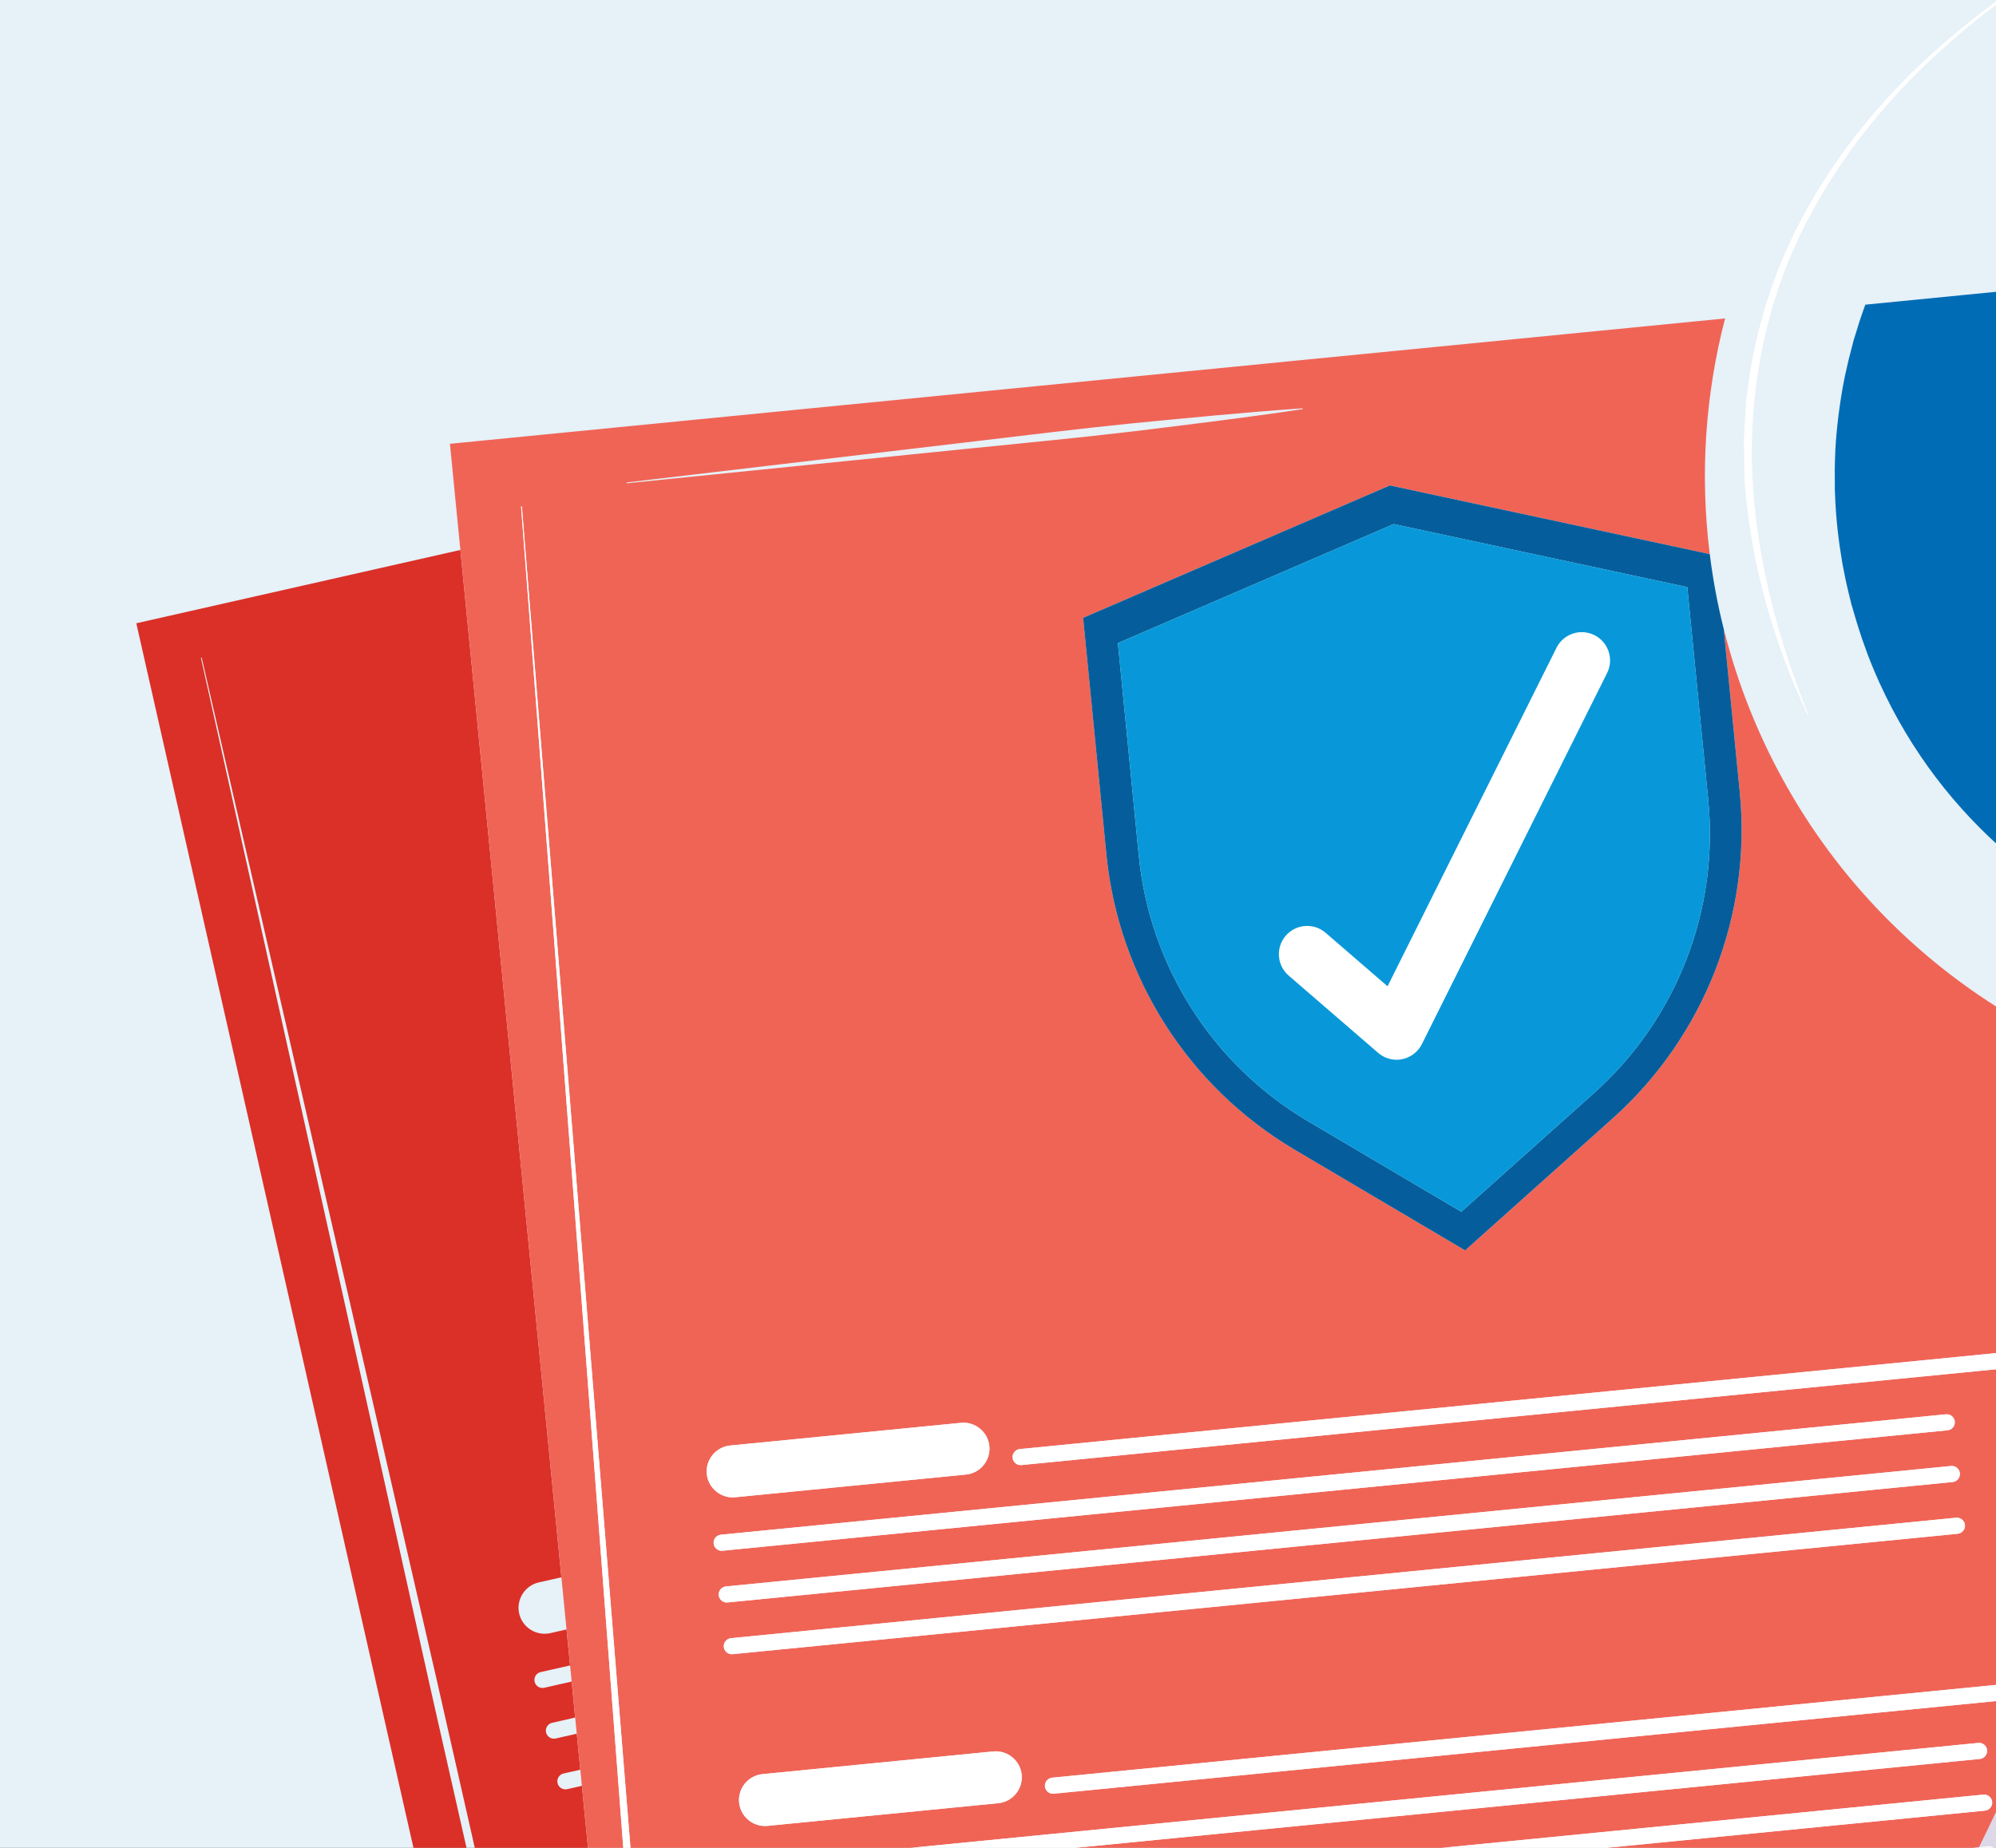 <svg width="216" height="200" viewBox="0 0 216 200" fill="none" xmlns="http://www.w3.org/2000/svg">
<rect x="0" y="0" width="216" height="200" fill="#333333" stroke="none"/>
<g clip-path="url(#clip0_387_39409)">
<rect width="216" height="200" transform="translate(0 0)" fill="#E6F1F8"/>
<path d="M56.723 226.87L51.541 204.675L46.516 182.446L41.565 160.197L21.746 71.211L21.779 71.16L21.831 71.193L42.249 160.043L47.36 182.256L52.395 204.483L57.271 226.748L59.706 237.88L62.072 249.027L62.039 249.079L61.986 249.046L59.317 237.966L56.723 226.87ZM98.752 318.962L75.55 321.245L64.681 210.69C64.395 210.352 64.174 209.956 64.069 209.497C63.909 208.793 64.039 208.094 64.37 207.511L62.97 193.286L61.378 193.648C60.907 193.752 60.439 193.459 60.336 192.993C60.228 192.523 60.525 192.054 60.991 191.951L62.798 191.542L62.415 187.646L60.135 188.163C59.665 188.267 59.199 187.97 59.092 187.504C58.986 187.038 59.282 186.569 59.752 186.465L62.242 185.898L61.862 182.001L58.892 182.674C58.426 182.781 57.957 182.485 57.853 182.018C57.747 181.552 58.04 181.084 58.509 180.976L61.691 180.257L61.307 176.361L59.548 176.76C58.037 177.1 56.522 176.145 56.182 174.637C55.84 173.13 56.795 171.615 58.305 171.271L60.752 170.717L49.819 59.523L14.752 67.459L15.951 72.766L17.136 77.997L17.405 79.19L17.811 80.987L20.175 91.428L21.065 95.369L32.011 143.736L33.236 149.154L35.035 157.096L36.259 162.514L41.743 186.75L42.34 189.383L44.677 199.708L45.901 205.125L50.07 223.538L51.171 228.415L59.753 266.33L60.854 271.207L64.055 285.349L72.374 322.121L73.355 326.457L74.336 330.789L75.338 335.216L98.752 318.962Z" fill="#DA3028"/>
<path d="M210.588 153.076C211.062 153.028 211.492 153.379 211.539 153.853C211.585 154.332 211.234 154.762 210.759 154.806L78.18 167.841C77.705 167.889 77.275 167.535 77.23 167.06C77.181 166.582 77.533 166.156 78.011 166.107L210.588 153.076ZM214.083 188.643C214.561 188.595 214.992 188.948 215.036 189.424C215.08 189.899 214.733 190.328 214.255 190.377L81.675 203.408C81.201 203.456 80.773 203.101 80.726 202.627C80.678 202.153 81.032 201.722 81.506 201.674L214.083 188.643ZM214.805 195.971L82.226 209.007C81.748 209.055 81.322 208.704 81.273 208.226C81.229 207.751 81.579 207.321 82.057 207.273L214.633 194.238C215.112 194.193 215.538 194.544 215.587 195.022C215.631 195.498 215.284 195.926 214.805 195.971ZM114.058 227.659C114.211 229.198 113.077 230.582 111.536 230.731L86.554 233.188C85.017 233.339 83.631 232.206 83.481 230.665C83.332 229.124 84.467 227.741 86.007 227.592L110.986 225.136C112.526 224.983 113.909 226.118 114.058 227.659ZM76.879 314.469L76.837 314.516L76.79 314.475L75.361 298.258L74.004 282.041L71.299 249.597L68.753 217.143L66.285 184.686L56.391 54.844L56.429 54.8L56.476 54.838L66.981 184.629L69.616 217.078L72.168 249.53L74.562 281.996L75.758 298.232L76.879 314.469ZM140.955 44.283C134.892 45.199 128.808 45.931 122.721 46.679C116.635 47.405 110.534 47.976 104.438 48.596L67.848 52.304L67.801 52.264L67.839 52.217L104.36 47.902C110.448 47.185 116.527 46.423 122.629 45.809C128.729 45.22 134.826 44.615 140.947 44.196L140.993 44.236L140.955 44.283ZM107.489 189.565C109.027 189.417 110.413 190.55 110.563 192.091C110.711 193.629 109.578 195.015 108.037 195.165L83.058 197.62C81.519 197.773 80.134 196.635 79.986 195.098C79.833 193.558 80.968 192.175 82.507 192.022L107.489 189.565ZM79.281 179.038C78.802 179.083 78.376 178.732 78.329 178.257C78.28 177.779 78.635 177.352 79.109 177.305L211.688 164.269C212.164 164.225 212.593 164.575 212.642 165.053C212.686 165.529 212.335 165.955 211.857 166.003L79.281 179.038ZM211.138 158.671C211.612 158.623 212.042 158.977 212.087 159.452C212.135 159.93 211.784 160.356 211.306 160.405L78.73 173.44C78.256 173.487 77.825 173.133 77.781 172.658C77.732 172.18 78.084 171.754 78.558 171.706L211.138 158.671ZM103.99 153.999C105.53 153.846 106.914 154.984 107.066 156.521C107.216 158.061 106.081 159.445 104.541 159.597L79.563 162.053C78.023 162.206 76.639 161.068 76.486 159.528C76.337 157.987 77.472 156.607 79.012 156.455L103.99 153.999ZM189.693 77.615C188.388 74.471 187.344 71.285 186.539 68.081L188.273 85.73C189.58 99.026 184.463 112.152 174.507 121.061L158.549 135.334L140.115 124.443C128.613 117.643 121.038 105.767 119.731 92.47L117.213 66.87L150.409 52.542L185.024 59.975C183.941 51.325 184.547 42.678 186.682 34.467L140.477 39.01L123.664 40.663L119.56 41.066L112.471 41.763L108.852 42.119L78.62 45.091L51.444 47.763L48.69 48.034L48.736 48.489L49.247 53.71L49.82 59.523L60.752 170.717L61.308 176.361L61.692 180.257L61.863 182.001L62.243 185.899L62.415 187.646L62.799 191.543L62.97 193.287L64.371 207.511L64.681 210.691L75.551 321.245L114.866 300.663L100.111 302.115C99.674 302.156 99.278 301.837 99.236 301.397C99.195 300.96 99.515 300.564 99.955 300.522L118.564 298.69C146.09 283.963 169.86 263.918 188.747 240.1L86.273 250.176C85.798 250.22 85.368 249.87 85.324 249.394C85.275 248.916 85.627 248.49 86.105 248.442L190.206 238.204C191.287 236.81 192.359 235.411 193.408 233.99L85.726 244.577C85.247 244.622 84.821 244.27 84.772 243.793C84.724 243.318 85.075 242.889 85.554 242.843L194.772 232.105C195.775 230.717 196.766 229.322 197.737 227.91L85.174 238.975C84.696 239.023 84.27 238.672 84.221 238.194C84.174 237.72 84.527 237.289 85.003 237.245L199.011 226.035C200.047 224.501 201.059 222.956 202.056 221.397L117.527 229.707C117.053 229.754 116.625 229.4 116.578 228.925C116.529 228.447 116.884 228.02 117.358 227.973L203.245 219.53C206.845 213.772 210.188 207.849 213.261 201.778L82.777 214.605C82.299 214.654 81.873 214.302 81.824 213.825C81.78 213.349 82.13 212.92 82.609 212.874L214.175 199.937C216.817 194.591 219.253 189.135 221.467 183.575L114.031 194.139C113.556 194.184 113.126 193.833 113.081 193.355C113.034 192.88 113.385 192.454 113.863 192.405L222.185 181.755C226.597 170.406 230.093 158.641 232.632 146.566L110.535 158.569C110.057 158.617 109.631 158.266 109.582 157.788C109.538 157.313 109.888 156.883 110.367 156.838L233.015 144.778C233.968 140.062 234.782 135.3 235.432 130.495L237.157 117.805C236.984 117.764 236.814 117.723 236.641 117.683C216.226 112.762 198.356 98.497 189.693 77.615Z" fill="#F06456"/>
<path d="M208.469 272.694C207.316 260.981 215.912 250.51 227.629 249.359C232.172 248.91 236.525 249.946 240.224 252.048L243.447 245.582C244.021 244.436 245.409 243.974 246.555 244.544C247.7 245.114 248.166 246.505 247.593 247.651L244.024 254.805C247.825 258.244 250.425 263.029 250.965 268.519C252.115 280.233 243.522 290.703 231.805 291.854C220.09 293.004 209.62 284.412 208.469 272.694ZM235.431 130.495C234.78 135.3 233.967 140.062 233.014 144.778L242.942 143.803C243.42 143.755 243.846 144.106 243.895 144.584C243.939 145.059 243.589 145.489 243.113 145.533L232.631 146.566C230.091 158.641 226.596 170.406 222.184 181.755L246.438 179.371C246.916 179.326 247.342 179.677 247.39 180.151C247.439 180.629 247.084 181.056 246.61 181.104L221.466 183.575C219.252 189.135 216.816 194.591 214.174 199.937L215.184 199.84C215.662 199.791 216.088 200.143 216.136 200.62C216.181 201.096 215.83 201.525 215.355 201.57L213.259 201.777C210.187 207.849 206.844 213.772 203.244 219.53L249.937 214.941C250.412 214.893 250.841 215.243 250.886 215.719C250.934 216.196 250.584 216.626 250.105 216.671L202.055 221.397C201.058 222.956 200.046 224.501 199.01 226.035L217.578 224.21C218.055 224.162 218.486 224.516 218.534 224.99C218.579 225.469 218.228 225.895 217.75 225.944L197.736 227.91C196.765 229.322 195.774 230.717 194.771 232.104L218.128 229.809C218.607 229.763 219.036 230.111 219.081 230.589C219.129 231.064 218.778 231.493 218.301 231.542L193.406 233.99C192.358 235.411 191.286 236.81 190.205 238.204L218.679 235.407C219.157 235.358 219.584 235.713 219.632 236.188C219.681 236.665 219.326 237.093 218.851 237.14L188.746 240.1C169.859 263.918 146.089 283.962 118.563 298.69L195.046 291.172C195.486 291.13 195.876 291.455 195.92 291.89C195.963 292.33 195.642 292.723 195.202 292.765L114.865 300.663L75.55 321.245L98.752 318.962L184.37 310.545L276.157 301.521L274.279 282.426L272.268 261.966L269.813 236.987L266.837 206.702L262.667 164.292L258.436 121.266L258.249 119.342C258.171 119.349 258.093 119.352 258.015 119.358C257.375 119.407 256.734 119.452 256.096 119.486C255.694 119.507 255.292 119.528 254.888 119.543C254.23 119.564 253.568 119.572 252.912 119.574C252.548 119.578 252.185 119.585 251.82 119.582C250.839 119.57 249.861 119.543 248.886 119.49C248.611 119.474 248.341 119.449 248.069 119.432C247.338 119.382 246.608 119.325 245.881 119.253C245.47 119.215 245.063 119.162 244.654 119.116C244.064 119.043 243.474 118.97 242.885 118.886C242.453 118.825 242.023 118.756 241.594 118.687C241.016 118.593 240.439 118.488 239.865 118.378C239.45 118.298 239.033 118.222 238.616 118.135C238.126 118.032 237.641 117.916 237.156 117.805L235.431 130.495Z" fill="#DED7E7"/>
<path d="M184.859 86.558C186.034 98.514 181.439 110.313 172.483 118.322L158.135 131.153L141.565 121.362C131.222 115.251 124.412 104.57 123.237 92.617L120.976 69.603L150.816 56.721L182.594 63.546L184.859 86.558ZM150.407 52.542L117.212 66.87L119.73 92.47C121.037 105.766 128.611 117.643 140.113 124.443L158.548 135.334L174.505 121.06C184.462 112.152 189.578 99.026 188.271 85.73L186.538 68.081C185.86 65.388 185.362 62.681 185.023 59.974L150.407 52.542Z" fill="#055E9B"/>
<path d="M120.977 69.604L150.817 56.721L182.595 63.547L184.86 86.558C186.035 98.514 181.44 110.313 172.484 118.322L158.136 131.153L141.566 121.362C131.223 115.251 124.413 104.57 123.238 92.617L120.977 69.604Z" fill="#0898D9"/>
<path d="M150.156 106.749L143.455 100.961C142.177 99.856 140.244 99.995 139.14 101.277C138.035 102.554 138.177 104.487 139.455 105.592L149.134 113.952C149.773 114.506 150.608 114.766 151.435 114.686L151.737 114.641C152.664 114.454 153.452 113.849 153.872 113.008L173.913 72.848C174.669 71.334 174.054 69.497 172.542 68.743C171.03 67.988 169.194 68.6 168.438 70.113L150.156 106.749Z" fill="white"/>
<path d="M76.485 159.528C76.638 161.068 78.022 162.206 79.562 162.053L104.54 159.597C106.08 159.444 107.215 158.061 107.065 156.52C106.913 154.984 105.529 153.846 103.99 153.999L79.011 156.455C77.471 156.607 76.336 157.987 76.485 159.528Z" fill="white"/>
<path d="M243.114 145.533C243.589 145.489 243.939 145.059 243.895 144.584C243.846 144.106 243.42 143.755 242.942 143.803L233.015 144.778L110.366 156.838C109.888 156.883 109.537 157.313 109.582 157.788C109.63 158.266 110.056 158.617 110.534 158.569L232.631 146.566L243.114 145.533Z" fill="white"/>
<path d="M78.01 166.107C77.532 166.156 77.18 166.582 77.229 167.06C77.273 167.535 77.704 167.889 78.178 167.841L210.758 154.806C211.233 154.762 211.583 154.332 211.538 153.853C211.49 153.379 211.061 153.028 210.586 153.076L78.01 166.107Z" fill="white"/>
<path d="M77.78 172.658C77.824 173.134 78.255 173.488 78.729 173.44L211.305 160.405C211.783 160.357 212.134 159.931 212.086 159.453C212.041 158.977 211.611 158.624 211.136 158.671L78.557 171.707C78.083 171.754 77.731 172.18 77.78 172.658Z" fill="white"/>
<path d="M211.857 166.003C212.334 165.954 212.686 165.528 212.641 165.053C212.593 164.575 212.163 164.225 211.688 164.269L79.109 177.304C78.634 177.352 78.279 177.779 78.328 178.257C78.376 178.731 78.802 179.083 79.281 179.037L211.857 166.003Z" fill="white"/>
<path d="M82.506 192.022C80.966 192.175 79.832 193.558 79.985 195.098C80.133 196.635 81.517 197.773 83.057 197.62L108.036 195.165C109.577 195.015 110.71 193.629 110.562 192.091C110.412 190.55 109.026 189.417 107.488 189.565L82.506 192.022Z" fill="white"/>
<path d="M246.611 181.104C247.086 181.056 247.441 180.629 247.392 180.151C247.344 179.677 246.918 179.325 246.439 179.371L222.185 181.755L113.863 192.405C113.385 192.454 113.034 192.88 113.082 193.354C113.127 193.833 113.557 194.183 114.032 194.139L221.467 183.575L246.611 181.104Z" fill="white"/>
<path d="M81.506 201.674C81.032 201.722 80.678 202.152 80.725 202.627C80.773 203.101 81.2 203.456 81.675 203.408L214.255 190.376C214.733 190.328 215.08 189.899 215.036 189.424C214.991 188.948 214.561 188.595 214.083 188.643L81.506 201.674Z" fill="white"/>
<path d="M214.633 194.238L82.057 207.272C81.579 207.321 81.229 207.751 81.273 208.226C81.322 208.704 81.748 209.055 82.226 209.007L214.805 195.971C215.284 195.926 215.631 195.497 215.587 195.022C215.538 194.544 215.112 194.193 214.633 194.238Z" fill="white"/>
<path d="M215.356 201.569C215.831 201.525 216.182 201.095 216.137 200.62C216.089 200.142 215.662 199.791 215.185 199.839L214.175 199.937L82.609 212.874C82.13 212.919 81.779 213.349 81.824 213.824C81.872 214.302 82.299 214.653 82.776 214.605L213.26 201.777L215.356 201.569Z" fill="white"/>
<path d="M250.106 216.671C250.585 216.626 250.936 216.196 250.887 215.719C250.843 215.243 250.413 214.893 249.939 214.941L203.245 219.53L117.358 227.972C116.884 228.02 116.529 228.447 116.578 228.925C116.625 229.4 117.053 229.754 117.527 229.707L202.056 221.397L250.106 216.671Z" fill="#B6A9BF"/>
<path d="M75.757 298.231L74.562 281.996L72.168 249.53L69.615 217.077L66.98 184.629L56.475 54.837L56.429 54.799L56.39 54.844L66.284 184.685L68.752 217.143L71.298 249.597L74.004 282.041L75.36 298.258L76.789 314.474L76.836 314.516L76.878 314.468L75.757 298.231Z" fill="white"/>
<path d="M213.366 31.843C205.259 32.642 239.266 29.296 201.856 32.975C201.81 33.099 201.767 33.223 201.725 33.346C201.352 34.381 201.012 35.428 200.703 36.485C200.673 36.586 200.637 36.681 200.606 36.782C200.586 36.854 200.569 36.927 200.549 36.999C200.526 37.088 200.507 37.182 200.481 37.273C200.195 38.317 199.936 39.371 199.711 40.433C199.675 40.609 199.632 40.786 199.597 40.963C199.372 42.09 199.186 43.229 199.034 44.371C199.029 44.405 199.019 44.438 199.018 44.471C198.988 44.697 198.958 44.923 198.932 45.149C198.931 45.159 198.93 45.17 198.929 45.18C198.787 46.357 198.677 47.539 198.613 48.728C198.605 48.884 198.603 49.041 198.598 49.197C198.547 50.3 198.54 51.406 198.56 52.515C198.558 52.589 198.555 52.661 198.557 52.734C198.559 52.85 198.554 52.966 198.56 53.082C198.56 53.149 198.57 53.215 198.574 53.281C198.608 54.432 198.685 55.583 198.796 56.737C198.818 56.968 198.84 57.199 198.866 57.429C198.873 57.481 198.883 57.534 198.89 57.586C199.009 58.664 199.165 59.743 199.352 60.82C199.366 60.887 199.37 60.954 199.384 61.02C199.419 61.229 199.463 61.436 199.504 61.644C199.721 62.777 199.974 63.909 200.266 65.037C200.296 65.152 200.313 65.27 200.345 65.388C200.397 65.583 200.466 65.774 200.522 65.968C200.73 66.717 200.956 67.465 201.198 68.209C201.301 68.524 201.4 68.84 201.51 69.157C201.865 70.185 202.245 71.213 202.666 72.233C202.692 72.288 202.715 72.346 202.741 72.404C202.746 72.421 202.754 72.437 202.762 72.453C202.781 72.498 202.797 72.545 202.816 72.59C202.823 72.603 202.83 72.615 202.834 72.629C202.856 72.684 202.881 72.739 202.904 72.797C202.909 72.8 202.909 72.8 202.909 72.803C202.938 72.868 202.962 72.93 202.989 72.991L202.99 72.995C203.016 73.052 203.042 73.11 203.069 73.168C203.071 73.178 203.073 73.185 203.079 73.194C203.101 73.25 203.127 73.304 203.152 73.359C203.153 73.362 203.155 73.369 203.156 73.372C203.211 73.498 203.266 73.621 203.321 73.747C203.352 73.807 203.378 73.865 203.405 73.926C203.406 73.93 203.407 73.933 203.408 73.936C203.845 74.895 204.307 75.836 204.793 76.76C208.487 83.771 213.575 89.666 219.55 94.266C225.802 97.301 232.622 99.129 239.629 99.591L249.299 28.311L224.306 30.768L213.366 31.843Z" fill="#006CB5"/>
<path d="M189.727 52.913C189.124 44.549 190.399 36.066 193.534 28.273C196.743 20.504 201.74 13.533 207.738 7.633C213.747 1.743 220.66 -3.29 228.229 -7.018L228.254 -7.075L228.198 -7.096C220.559 -3.465 213.562 1.483 207.436 7.325C201.343 13.196 196.228 20.172 192.896 28.008C191.259 31.934 190.091 36.048 189.382 40.245L188.956 43.41L188.771 46.598C188.676 47.659 188.723 48.722 188.745 49.787L188.779 51.383C188.784 51.914 188.8 52.446 188.866 52.974C189.608 61.455 192.005 69.726 195.608 77.369L195.665 77.39L195.69 77.336C192.541 69.503 190.304 61.291 189.727 52.913Z" fill="white"/>
</g>
<defs>
<clipPath id="clip0_387_39409">
<rect width="216" height="200" fill="white" transform="translate(0 0)"/>
</clipPath>
</defs>
</svg>
